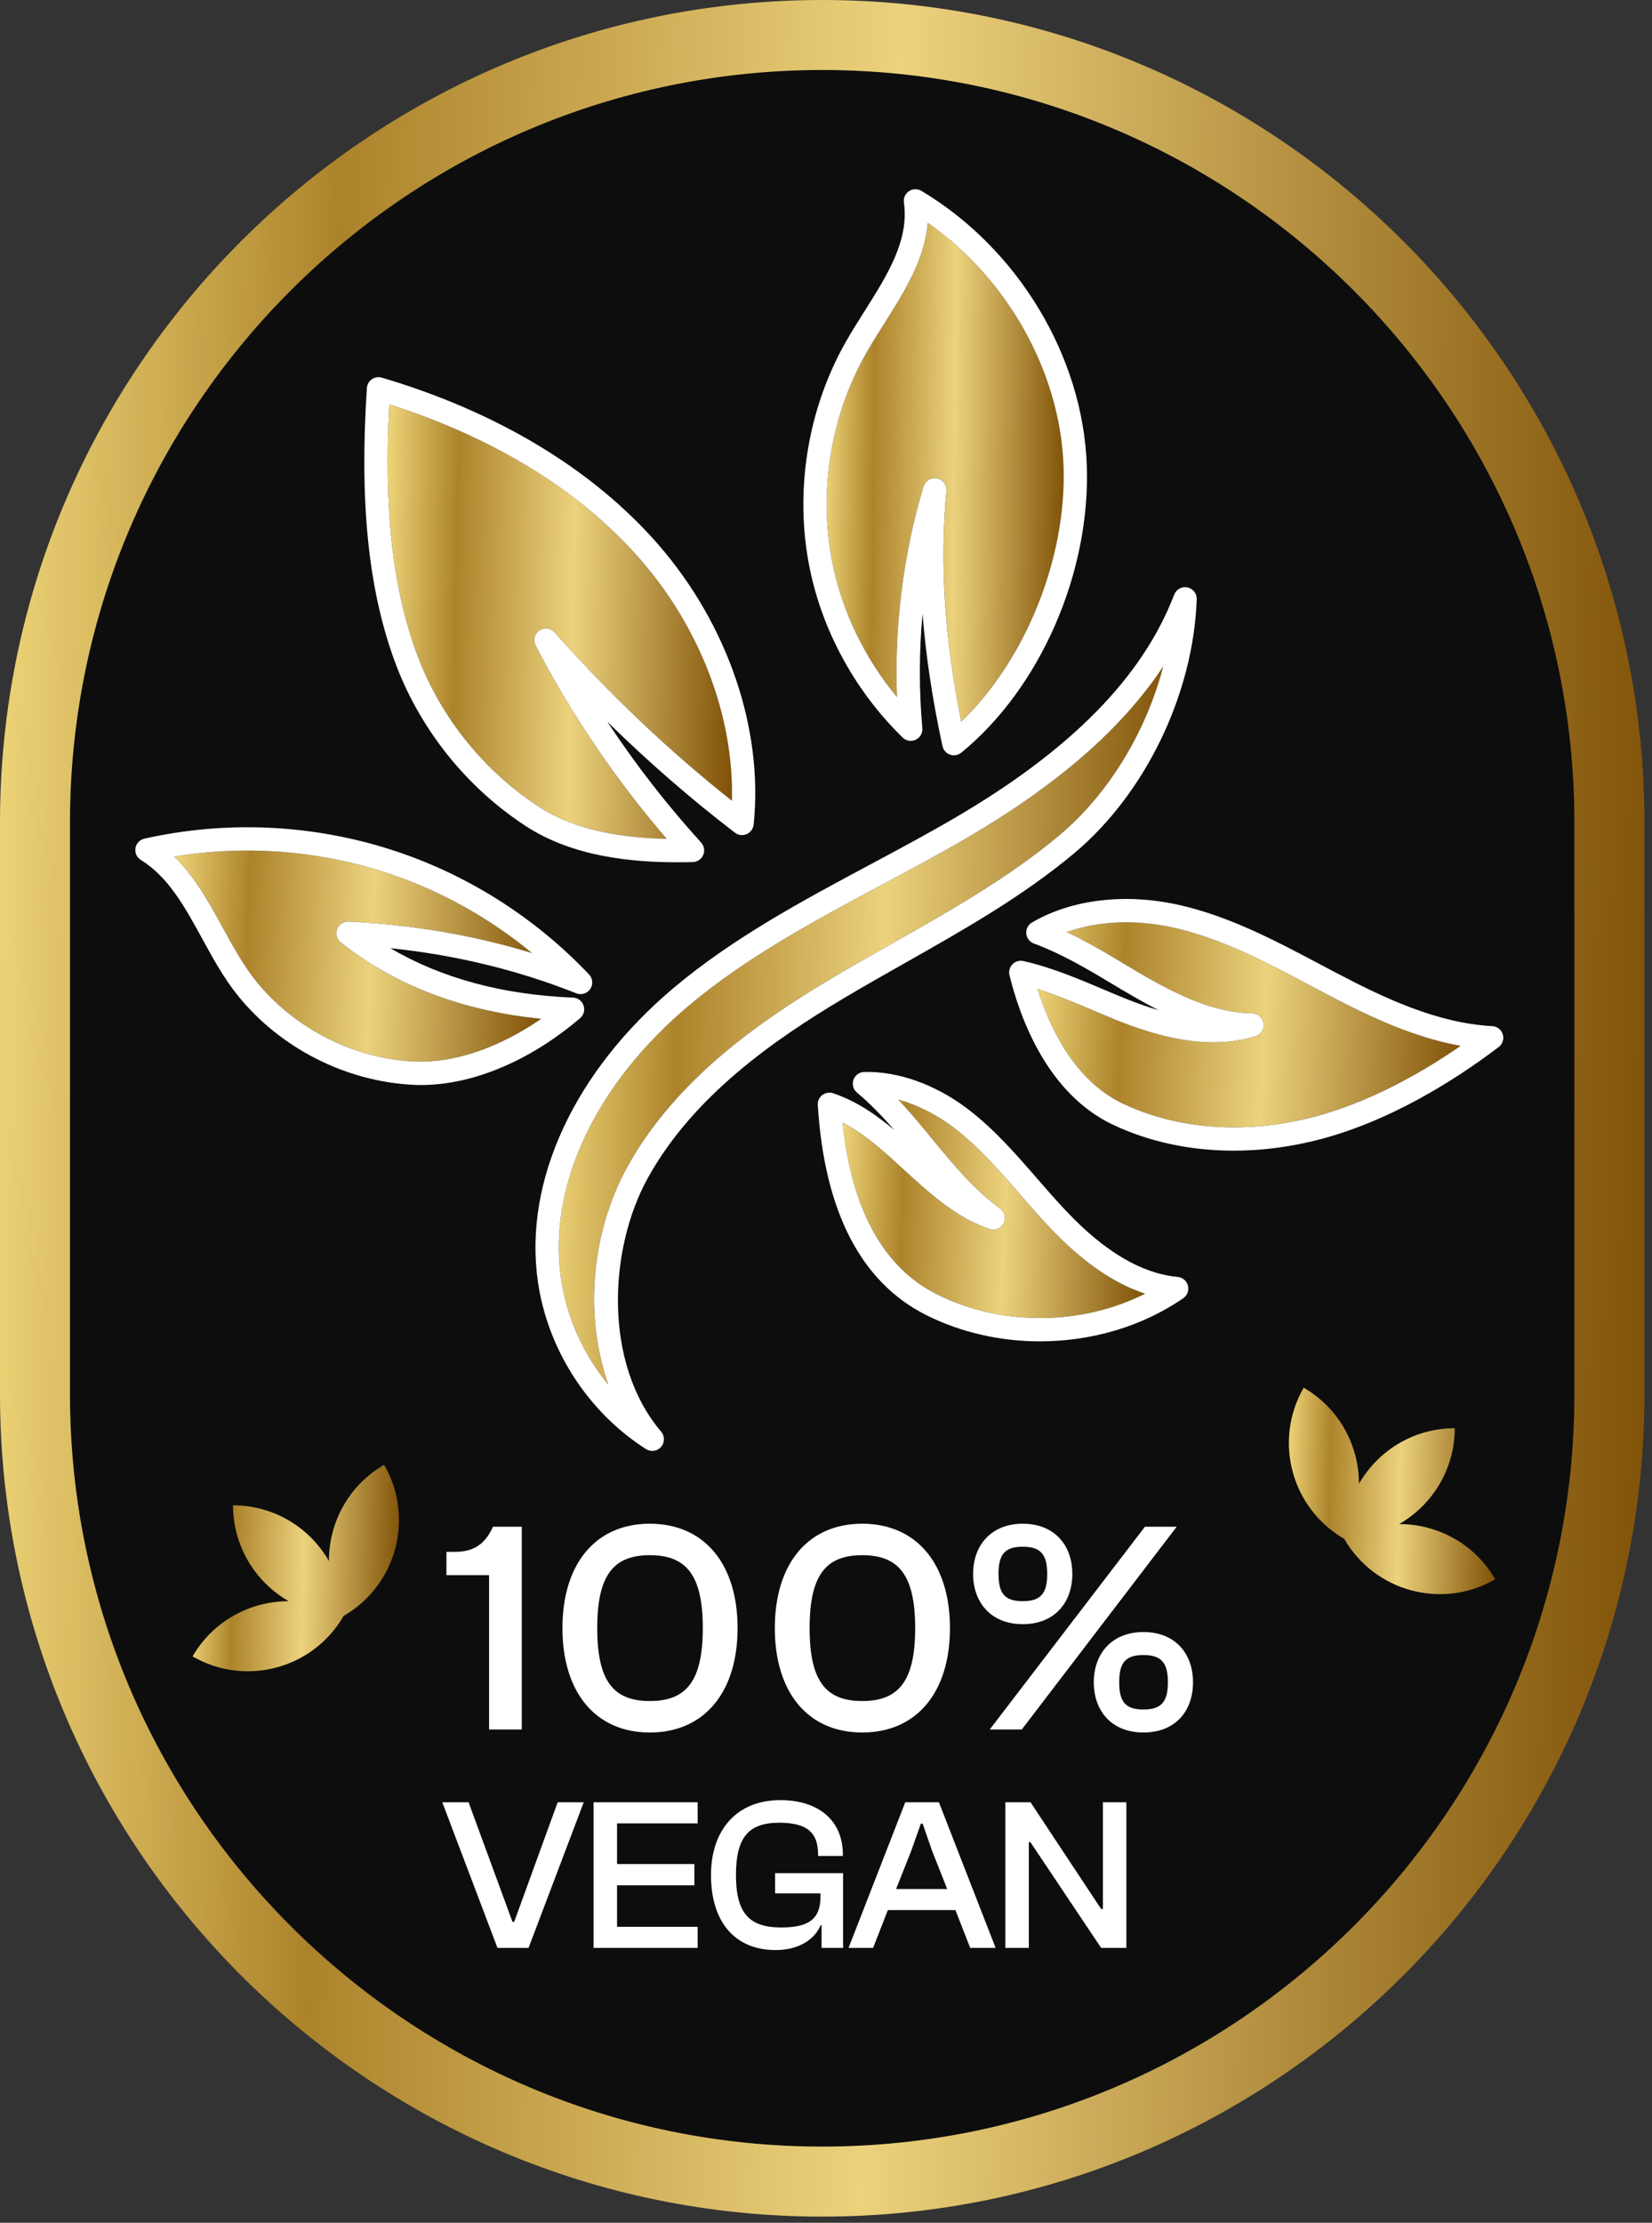 <svg xmlns="http://www.w3.org/2000/svg" fill="none" viewBox="0 0 142 191" height="191" width="142">
<rect x="0" y="0" width="142" height="191" fill="#333333" stroke="none"/>
<path fill="#0D0D0D" d="M70.674 6.015C35.022 6.015 6.015 35.021 6.015 70.674V119.796C6.015 155.449 35.02 184.455 70.674 184.455C106.328 184.455 135.334 155.45 135.334 119.796V70.674C135.333 35.021 106.327 6.015 70.674 6.015Z"></path>
<path fill="url(#paint0_linear_301_143)" d="M70.674 0C31.705 0 0 31.704 0 70.674V119.796C0 158.766 31.704 190.47 70.674 190.47C109.645 190.47 141.349 158.766 141.349 119.796V70.674C141.348 31.704 109.644 0 70.674 0ZM135.333 119.795C135.333 155.447 106.327 184.454 70.673 184.454C35.019 184.454 6.014 155.448 6.014 119.795V70.673C6.014 35.02 35.019 6.014 70.673 6.014C106.327 6.014 135.333 35.019 135.333 70.673V119.795Z"></path>
<path fill="url(#paint1_linear_301_143)" d="M71.328 84.158C73.151 83.067 75.029 82.005 76.847 80.978C81.703 78.232 86.727 75.392 91.035 71.792C95.287 68.237 98.512 62.894 99.988 57.258C96.477 62.584 90.903 67.444 83.106 71.998C80.665 73.424 78.131 74.779 75.682 76.089C70.027 79.112 64.182 82.239 59.241 86.383C51.2 93.13 47.079 101.894 48.216 109.827C48.698 113.19 50.148 116.383 52.299 118.999C50.251 113.229 50.74 106.019 53.934 100.248C58.097 92.722 65.417 87.695 71.328 84.158Z"></path>
<path fill="white" d="M72.358 85.878C74.16 84.8 76.027 83.744 77.834 82.723C82.768 79.933 87.873 77.048 92.321 73.33C98.446 68.209 102.585 59.637 102.866 51.492C102.884 51.002 102.544 50.572 102.063 50.475C101.588 50.375 101.103 50.64 100.928 51.099C98.219 58.175 92.058 64.445 82.093 70.267C79.686 71.674 77.17 73.02 74.736 74.322C68.992 77.394 63.052 80.569 57.952 84.848C49.377 92.044 44.995 101.488 46.232 110.113C47.071 115.959 50.545 121.344 55.528 124.517C55.694 124.622 55.881 124.673 56.066 124.673C56.347 124.673 56.626 124.555 56.822 124.33C57.147 123.956 57.151 123.4 56.83 123.022C51.826 117.128 52.319 107.309 55.687 101.219C59.62 94.112 66.662 89.287 72.358 85.878ZM52.299 119C50.148 116.385 48.698 113.191 48.216 109.828C47.079 101.895 51.2 93.132 59.241 86.385C64.181 82.239 70.027 79.114 75.682 76.09C78.131 74.78 80.665 73.425 83.106 71.999C90.902 67.445 96.477 62.584 99.988 57.259C98.512 62.895 95.287 68.238 91.035 71.793C86.727 75.394 81.704 78.233 76.847 80.978C75.03 82.006 73.151 83.068 71.328 84.159C65.417 87.697 58.097 92.724 53.934 100.249C50.74 106.02 50.251 113.229 52.299 119Z"></path>
<path fill="url(#paint2_linear_301_143)" d="M71.576 48.489C72.423 52.617 74.356 56.583 77.103 59.898C76.868 53.767 77.648 47.564 79.391 41.8C79.519 41.37 79.916 41.087 80.349 41.087C80.413 41.087 80.477 41.093 80.544 41.105C81.048 41.204 81.396 41.67 81.349 42.182C80.769 48.391 81.175 54.729 82.625 62.004C88.147 56.723 91.708 47.94 91.414 40.011C91.113 31.927 86.592 23.925 79.746 19.136C79.5 22.281 77.721 25.098 75.989 27.837C75.446 28.697 74.932 29.51 74.462 30.336C71.372 35.76 70.321 42.376 71.576 48.489Z"></path>
<path fill="white" d="M77.584 63.374C77.883 63.668 78.333 63.743 78.714 63.562C79.093 63.382 79.32 62.985 79.282 62.567C78.988 59.305 78.997 55.998 79.299 52.733C79.58 56.352 80.15 60.13 81.013 64.113C81.087 64.454 81.333 64.732 81.662 64.847C81.77 64.884 81.882 64.902 81.993 64.902C82.221 64.902 82.445 64.825 82.627 64.677C89.423 59.129 93.76 49.188 93.415 39.938C93.067 30.591 87.49 21.354 79.204 16.402C78.872 16.203 78.457 16.213 78.134 16.427C77.813 16.641 77.643 17.02 77.697 17.403C78.157 20.655 76.28 23.624 74.293 26.77C73.76 27.612 73.212 28.482 72.718 29.347C69.392 35.187 68.26 42.312 69.612 48.894C70.721 54.295 73.552 59.439 77.584 63.374ZM75.988 27.84C77.72 25.1 79.5 22.283 79.745 19.139C86.591 23.927 91.112 31.929 91.413 40.013C91.707 47.942 88.145 56.725 82.624 62.007C81.174 54.731 80.768 48.392 81.348 42.184C81.395 41.672 81.047 41.206 80.543 41.107C80.477 41.094 80.413 41.089 80.348 41.089C79.915 41.089 79.519 41.372 79.389 41.802C77.647 47.566 76.868 53.769 77.102 59.9C74.354 56.586 72.422 52.619 71.575 48.491C70.32 42.379 71.371 35.762 74.46 30.34C74.93 29.512 75.445 28.7 75.988 27.84Z"></path>
<path fill="url(#paint3_linear_301_143)" d="M46.289 69.303C49.62 71.48 53.844 72.006 57.305 72.078C52.894 66.966 49.109 61.386 46.041 55.463C45.808 55.015 45.946 54.462 46.364 54.176C46.781 53.889 47.347 53.96 47.681 54.339C52.379 59.653 57.494 64.511 62.906 68.803C63.101 61.65 60.236 54.029 55.046 48.079C49.915 42.197 42.471 37.602 33.46 34.743C32.987 43.532 33.715 50.289 35.736 55.929C37.69 61.386 41.437 66.135 46.289 69.303Z"></path>
<path fill="white" d="M45.193 70.983C49.257 73.637 54.34 74.093 58.22 74.093C58.681 74.093 59.126 74.087 59.549 74.076C59.942 74.067 60.293 73.83 60.447 73.469C60.601 73.109 60.531 72.691 60.267 72.4C57.304 69.137 54.608 65.665 52.207 62.019C55.699 65.448 59.367 68.638 63.174 71.553C63.461 71.774 63.845 71.821 64.18 71.677C64.513 71.533 64.742 71.221 64.78 70.86C65.631 62.648 62.556 53.639 56.556 46.761C50.948 40.331 42.74 35.382 32.819 32.451C32.529 32.365 32.212 32.416 31.962 32.59C31.711 32.764 31.555 33.043 31.535 33.347C30.901 43.041 31.635 50.431 33.848 56.607C35.948 62.47 39.978 67.576 45.193 70.983ZM33.46 34.743C42.471 37.602 49.915 42.197 55.046 48.079C60.236 54.029 63.101 61.65 62.906 68.803C57.494 64.511 52.379 59.653 47.681 54.339C47.347 53.96 46.781 53.889 46.364 54.176C45.946 54.463 45.808 55.015 46.041 55.464C49.109 61.386 52.894 66.966 57.305 72.078C53.843 72.006 49.62 71.48 46.289 69.303C41.438 66.135 37.69 61.385 35.736 55.931C33.715 50.29 32.987 43.532 33.46 34.743Z"></path>
<path fill="url(#paint4_linear_301_143)" d="M35.584 91.215C38.969 91.385 42.922 90.038 46.516 87.543C39.725 86.869 33.943 84.666 29.294 80.98C28.953 80.709 28.826 80.249 28.979 79.841C29.131 79.433 29.52 79.173 29.965 79.192C35.451 79.457 40.733 80.363 45.726 81.893C41.97 78.794 37.66 76.421 33.052 74.938C27.213 73.059 21.006 72.607 14.974 73.607C16.741 75.312 17.955 77.532 19.14 79.695C20.017 81.299 20.924 82.956 22.024 84.316C25.306 88.37 30.375 90.949 35.584 91.215Z"></path>
<path fill="white" d="M50.16 86.397C50.025 86.007 49.666 85.74 49.253 85.723C43.2 85.48 37.937 84.054 33.556 81.475C39.171 82.061 44.531 83.361 49.533 85.353C49.973 85.528 50.472 85.373 50.735 84.984C50.999 84.594 50.956 84.073 50.632 83.732C45.945 78.793 40.079 75.092 33.667 73.028C26.801 70.82 19.454 70.487 12.414 72.063C12.016 72.152 11.712 72.473 11.644 72.874C11.576 73.277 11.76 73.68 12.107 73.894C14.482 75.359 15.889 77.933 17.38 80.657C18.3 82.338 19.251 84.076 20.466 85.576C24.1 90.065 29.714 92.921 35.482 93.216C35.716 93.227 35.952 93.234 36.19 93.234C40.622 93.234 45.564 91.165 49.865 87.486C50.178 87.219 50.296 86.786 50.16 86.397ZM14.974 73.607C21.006 72.606 27.213 73.059 33.052 74.938C37.66 76.421 41.971 78.794 45.726 81.894C40.733 80.364 35.451 79.457 29.966 79.192C29.52 79.173 29.131 79.434 28.979 79.842C28.825 80.249 28.953 80.709 29.294 80.98C33.943 84.666 39.725 86.869 46.516 87.543C42.922 90.038 38.971 91.385 35.584 91.215C30.375 90.95 25.306 88.37 22.023 84.317C20.923 82.958 20.016 81.3 19.139 79.697C17.955 77.533 16.741 75.313 14.974 73.607Z"></path>
<path fill="url(#paint5_linear_301_143)" d="M125.547 89.868C121.336 89.112 117.43 87.206 114.013 85.417L112.502 84.619C108.794 82.655 104.959 80.624 100.889 79.715C97.613 78.981 94.372 79.128 91.683 80.088C93.319 80.861 94.876 81.774 96.36 82.664C99.748 84.698 103.586 87.002 107.632 87.076C108.125 87.085 108.536 87.451 108.606 87.937C108.674 88.424 108.379 88.89 107.91 89.035C103.463 90.411 98.694 88.817 95.037 87.274L94.213 86.925C92.567 86.227 90.879 85.509 89.183 84.982C90.228 88.326 92.36 92.853 96.506 94.823C101.127 97.019 106.803 97.464 112.488 96.079C117.461 94.868 122.081 92.261 125.547 89.868Z"></path>
<path fill="white" d="M129.173 88.883C129.051 88.48 128.689 88.198 128.269 88.175C123.46 87.912 118.869 85.697 114.944 83.641L113.44 82.848C109.616 80.822 105.661 78.727 101.326 77.757C96.719 76.727 92.119 77.275 88.708 79.267C88.372 79.462 88.181 79.834 88.214 80.222C88.249 80.608 88.503 80.941 88.867 81.074C91.125 81.904 93.297 83.165 95.328 84.384C96.684 85.198 98.109 86.054 99.602 86.808C98.263 86.418 96.98 85.92 95.817 85.429L94.998 85.082C92.733 84.121 90.393 83.127 87.967 82.58C87.628 82.503 87.274 82.608 87.031 82.856C86.788 83.104 86.691 83.46 86.772 83.797C87.665 87.442 90.007 93.956 95.647 96.636C98.773 98.121 102.329 98.875 106.044 98.875C108.313 98.875 110.638 98.594 112.963 98.028C119.334 96.474 125.102 92.791 128.818 89.975C129.155 89.722 129.297 89.286 129.173 88.883ZM96.508 94.825C92.362 92.855 90.231 88.327 89.185 84.983C90.88 85.51 92.569 86.228 94.215 86.927L95.04 87.276C98.697 88.819 103.465 90.412 107.912 89.037C108.382 88.891 108.677 88.425 108.608 87.938C108.538 87.451 108.126 87.086 107.634 87.077C103.588 87.003 99.749 84.699 96.362 82.665C94.88 81.775 93.321 80.862 91.685 80.089C94.374 79.129 97.615 78.983 100.891 79.716C104.96 80.626 108.796 82.657 112.504 84.62L114.015 85.418C117.431 87.207 121.339 89.113 125.55 89.87C122.083 92.262 117.464 94.869 112.492 96.081C106.805 97.465 101.13 97.02 96.508 94.825Z"></path>
<path fill="url(#paint6_linear_301_143)" d="M90.197 105.447C89.313 104.514 88.46 103.531 87.634 102.583C85.797 100.47 84.062 98.474 81.94 96.866C80.454 95.74 78.818 94.927 77.207 94.489C77.936 95.257 78.583 96.011 79.132 96.667C79.459 97.058 79.784 97.452 80.109 97.847C81.885 100.003 83.722 102.233 85.958 103.849C86.361 104.139 86.49 104.68 86.263 105.12C86.037 105.561 85.521 105.769 85.051 105.611C82.566 104.77 80.493 103.034 78.746 101.472C78.373 101.139 78.002 100.8 77.632 100.461C76.233 99.179 74.911 97.969 73.394 97.01C73.076 96.81 72.754 96.625 72.427 96.459C73.198 103.946 75.919 108.907 80.531 111.218C86.062 113.989 92.965 113.913 98.426 111.169C95.694 110.272 92.979 108.382 90.197 105.447Z"></path>
<path fill="white" d="M101.238 109.727C98.107 109.421 94.972 107.57 91.652 104.068C90.797 103.166 89.959 102.201 89.147 101.268C87.324 99.17 85.439 97.001 83.151 95.268C80.405 93.187 77.187 92.035 74.279 92.115C73.862 92.125 73.496 92.394 73.359 92.788C73.221 93.181 73.343 93.619 73.663 93.886C74.87 94.894 75.961 96.056 76.862 97.093C76.105 96.458 75.315 95.852 74.467 95.316C73.553 94.739 72.595 94.276 71.619 93.942C71.306 93.833 70.954 93.891 70.686 94.094C70.42 94.296 70.273 94.62 70.293 94.954C70.869 104.12 74.011 110.196 79.633 113.012C82.642 114.519 86.019 115.26 89.391 115.26C93.778 115.26 98.158 114.006 101.71 111.553C102.057 111.313 102.216 110.884 102.111 110.476C102.005 110.066 101.656 109.768 101.238 109.727ZM80.532 111.217C75.921 108.907 73.199 103.946 72.428 96.458C72.755 96.624 73.077 96.809 73.395 97.008C74.912 97.968 76.234 99.178 77.633 100.459C78.003 100.798 78.373 101.137 78.748 101.471C80.494 103.033 82.567 104.769 85.052 105.61C85.522 105.769 86.038 105.559 86.264 105.119C86.492 104.678 86.362 104.138 85.959 103.848C83.723 102.233 81.886 100.003 80.11 97.846C79.785 97.452 79.46 97.057 79.133 96.666C78.584 96.01 77.937 95.256 77.208 94.487C78.819 94.926 80.454 95.738 81.941 96.865C84.063 98.473 85.797 100.469 87.635 102.582C88.461 103.531 89.314 104.513 90.198 105.446C92.98 108.38 95.695 110.271 98.428 111.166C92.965 113.912 86.064 113.988 80.532 111.217Z"></path>
<path fill="white" d="M44.848 148.611H42.04V135.351H38.374V133.349H39.05C40.688 133.349 41.65 132.751 42.378 131.191H44.848V148.611ZM55.86 148.871C51.18 148.871 48.346 145.413 48.346 139.901C48.346 134.389 51.18 130.931 55.86 130.931C60.54 130.931 63.4 134.389 63.4 139.901C63.4 145.413 60.54 148.871 55.86 148.871ZM55.86 146.167C58.954 146.167 60.41 144.503 60.41 139.901C60.41 135.299 58.954 133.635 55.86 133.635C52.766 133.635 51.336 135.299 51.336 139.901C51.336 144.503 52.766 146.167 55.86 146.167ZM74.115 148.871C69.435 148.871 66.601 145.413 66.601 139.901C66.601 134.389 69.435 130.931 74.115 130.931C78.795 130.931 81.655 134.389 81.655 139.901C81.655 145.413 78.795 148.871 74.115 148.871ZM74.115 146.167C77.209 146.167 78.665 144.503 78.665 139.901C78.665 135.299 77.209 133.635 74.115 133.635C71.021 133.635 69.591 135.299 69.591 139.901C69.591 144.503 71.021 146.167 74.115 146.167ZM87.909 139.563C85.205 139.563 83.645 137.717 83.645 135.247C83.645 132.777 85.205 130.931 87.909 130.931C90.639 130.931 92.173 132.777 92.173 135.247C92.173 137.717 90.639 139.563 87.909 139.563ZM87.831 148.611H85.075L98.413 131.191H101.143L87.831 148.611ZM87.909 137.587C89.443 137.587 90.015 136.937 90.015 135.247C90.015 133.557 89.443 132.907 87.909 132.907C86.375 132.907 85.829 133.557 85.829 135.247C85.829 136.937 86.375 137.587 87.909 137.587ZM98.283 148.871C95.579 148.871 94.019 147.051 94.019 144.555C94.019 142.085 95.579 140.239 98.283 140.239C101.013 140.239 102.547 142.085 102.547 144.555C102.547 147.051 101.013 148.871 98.283 148.871ZM98.283 146.895C99.817 146.895 100.389 146.245 100.389 144.555C100.389 142.865 99.817 142.215 98.283 142.215C96.749 142.215 96.203 142.865 96.203 144.555C96.203 146.245 96.749 146.895 98.283 146.895Z"></path>
<path fill="white" d="M45.432 167.38H42.761L38.018 154.868H40.278L44.05 165.139H44.199L47.934 154.868H50.175L45.432 167.38ZM59.966 167.38H51.021V154.868H59.966V156.68H53.038V160.172H59.685V162.002H53.038V165.568H59.966V167.38ZM66.678 167.566C63.13 167.566 61.114 165.101 61.114 161.124C61.114 157.221 63.354 154.682 67.07 154.682C70.413 154.682 72.448 156.474 72.448 159.35V159.481H70.32V159.35C70.32 157.464 69.367 156.624 66.977 156.624C64.344 156.624 63.261 157.875 63.261 161.124C63.261 164.373 64.381 165.624 67.145 165.624C69.442 165.624 70.525 164.952 70.525 162.991V162.693H66.622V160.956H72.467V167.38H70.618V165.419H70.544C70.077 166.558 68.77 167.566 66.678 167.566ZM75.048 167.38H72.938L77.812 154.868H80.706L85.58 167.38H83.395L82.125 164.13H76.318L75.048 167.38ZM78.335 159.014L77.028 162.319H81.416L80.109 159.014L79.306 156.698H79.156L78.335 159.014ZM88.433 167.38H86.417V154.868H88.583L93.326 162.039L94.651 164.037H94.801V154.868H96.818V167.38H94.651L89.927 160.321L88.564 158.286H88.433V167.38Z"></path>
<path fill="url(#paint7_linear_301_143)" d="M28.272 134.128C26.632 131.275 23.56 129.35 20.033 129.35C20.033 132.877 21.958 135.948 24.811 137.589C21.52 137.583 18.317 139.281 16.553 142.334C21.099 144.96 26.913 143.402 29.538 138.855C34.084 136.229 35.642 130.416 33.018 125.869C29.963 127.635 28.267 130.837 28.272 134.128Z"></path>
<path fill="url(#paint8_linear_301_143)" d="M116.808 127.501C118.448 124.649 121.52 122.724 125.046 122.724C125.046 126.251 123.121 129.321 120.268 130.962C123.559 130.957 126.762 132.654 128.526 135.708C123.98 138.333 118.166 136.775 115.541 132.228C110.995 129.603 109.437 123.79 112.061 119.243C115.116 121.008 116.813 124.211 116.808 127.501Z"></path>
<defs>
<linearGradient gradientUnits="userSpaceOnUse" y2="192.76" x2="-4.934" y1="195.472" x1="140.698" id="paint0_linear_301_143">
<stop stop-color="#805207"></stop>
<stop stop-color="#ECD27D" offset="0.458"></stop>
<stop stop-color="#AC832B" offset="0.788"></stop>
<stop stop-color="#F2D97D" offset="1"></stop>
</linearGradient>
<linearGradient gradientUnits="userSpaceOnUse" y2="119.49" x2="46.222" y1="120.62" x1="99.749" id="paint1_linear_301_143">
<stop stop-color="#805207"></stop>
<stop stop-color="#ECD27D" offset="0.458"></stop>
<stop stop-color="#AC832B" offset="0.788"></stop>
<stop stop-color="#F2D97D" offset="1"></stop>
</linearGradient>
<linearGradient gradientUnits="userSpaceOnUse" y2="62.88" x2="70.343" y1="63.13" x1="91.337" id="paint2_linear_301_143">
<stop stop-color="#805207"></stop>
<stop stop-color="#ECD27D" offset="0.458"></stop>
<stop stop-color="#AC832B" offset="0.788"></stop>
<stop stop-color="#F2D97D" offset="1"></stop>
</linearGradient>
<linearGradient gradientUnits="userSpaceOnUse" y2="72.452" x2="32.29" y1="73.058" x1="62.779" id="paint3_linear_301_143">
<stop stop-color="#805207"></stop>
<stop stop-color="#ECD27D" offset="0.458"></stop>
<stop stop-color="#AC832B" offset="0.788"></stop>
<stop stop-color="#F2D97D" offset="1"></stop>
</linearGradient>
<linearGradient gradientUnits="userSpaceOnUse" y2="90.29" x2="13.923" y1="91.706" x1="46.371" id="paint4_linear_301_143">
<stop stop-color="#805207"></stop>
<stop stop-color="#ECD27D" offset="0.458"></stop>
<stop stop-color="#AC832B" offset="0.788"></stop>
<stop stop-color="#F2D97D" offset="1"></stop>
</linearGradient>
<linearGradient gradientUnits="userSpaceOnUse" y2="95.396" x2="88.001" y1="97.332" x1="125.38" id="paint5_linear_301_143">
<stop stop-color="#805207"></stop>
<stop stop-color="#ECD27D" offset="0.458"></stop>
<stop stop-color="#AC832B" offset="0.788"></stop>
<stop stop-color="#F2D97D" offset="1"></stop>
</linearGradient>
<linearGradient gradientUnits="userSpaceOnUse" y2="112.825" x2="71.542" y1="113.755" x1="98.306" id="paint6_linear_301_143">
<stop stop-color="#805207"></stop>
<stop stop-color="#ECD27D" offset="0.458"></stop>
<stop stop-color="#AC832B" offset="0.788"></stop>
<stop stop-color="#F2D97D" offset="1"></stop>
</linearGradient>
<linearGradient gradientUnits="userSpaceOnUse" y2="143.617" x2="15.939" y1="144.075" x1="34.211" id="paint7_linear_301_143">
<stop stop-color="#805207"></stop>
<stop stop-color="#ECD27D" offset="0.458"></stop>
<stop stop-color="#AC832B" offset="0.788"></stop>
<stop stop-color="#F2D97D" offset="1"></stop>
</linearGradient>
<linearGradient gradientUnits="userSpaceOnUse" y2="136.99" x2="110.172" y1="137.449" x1="128.444" id="paint8_linear_301_143">
<stop stop-color="#805207"></stop>
<stop stop-color="#ECD27D" offset="0.458"></stop>
<stop stop-color="#AC832B" offset="0.788"></stop>
<stop stop-color="#F2D97D" offset="1"></stop>
</linearGradient>
</defs>
</svg>
